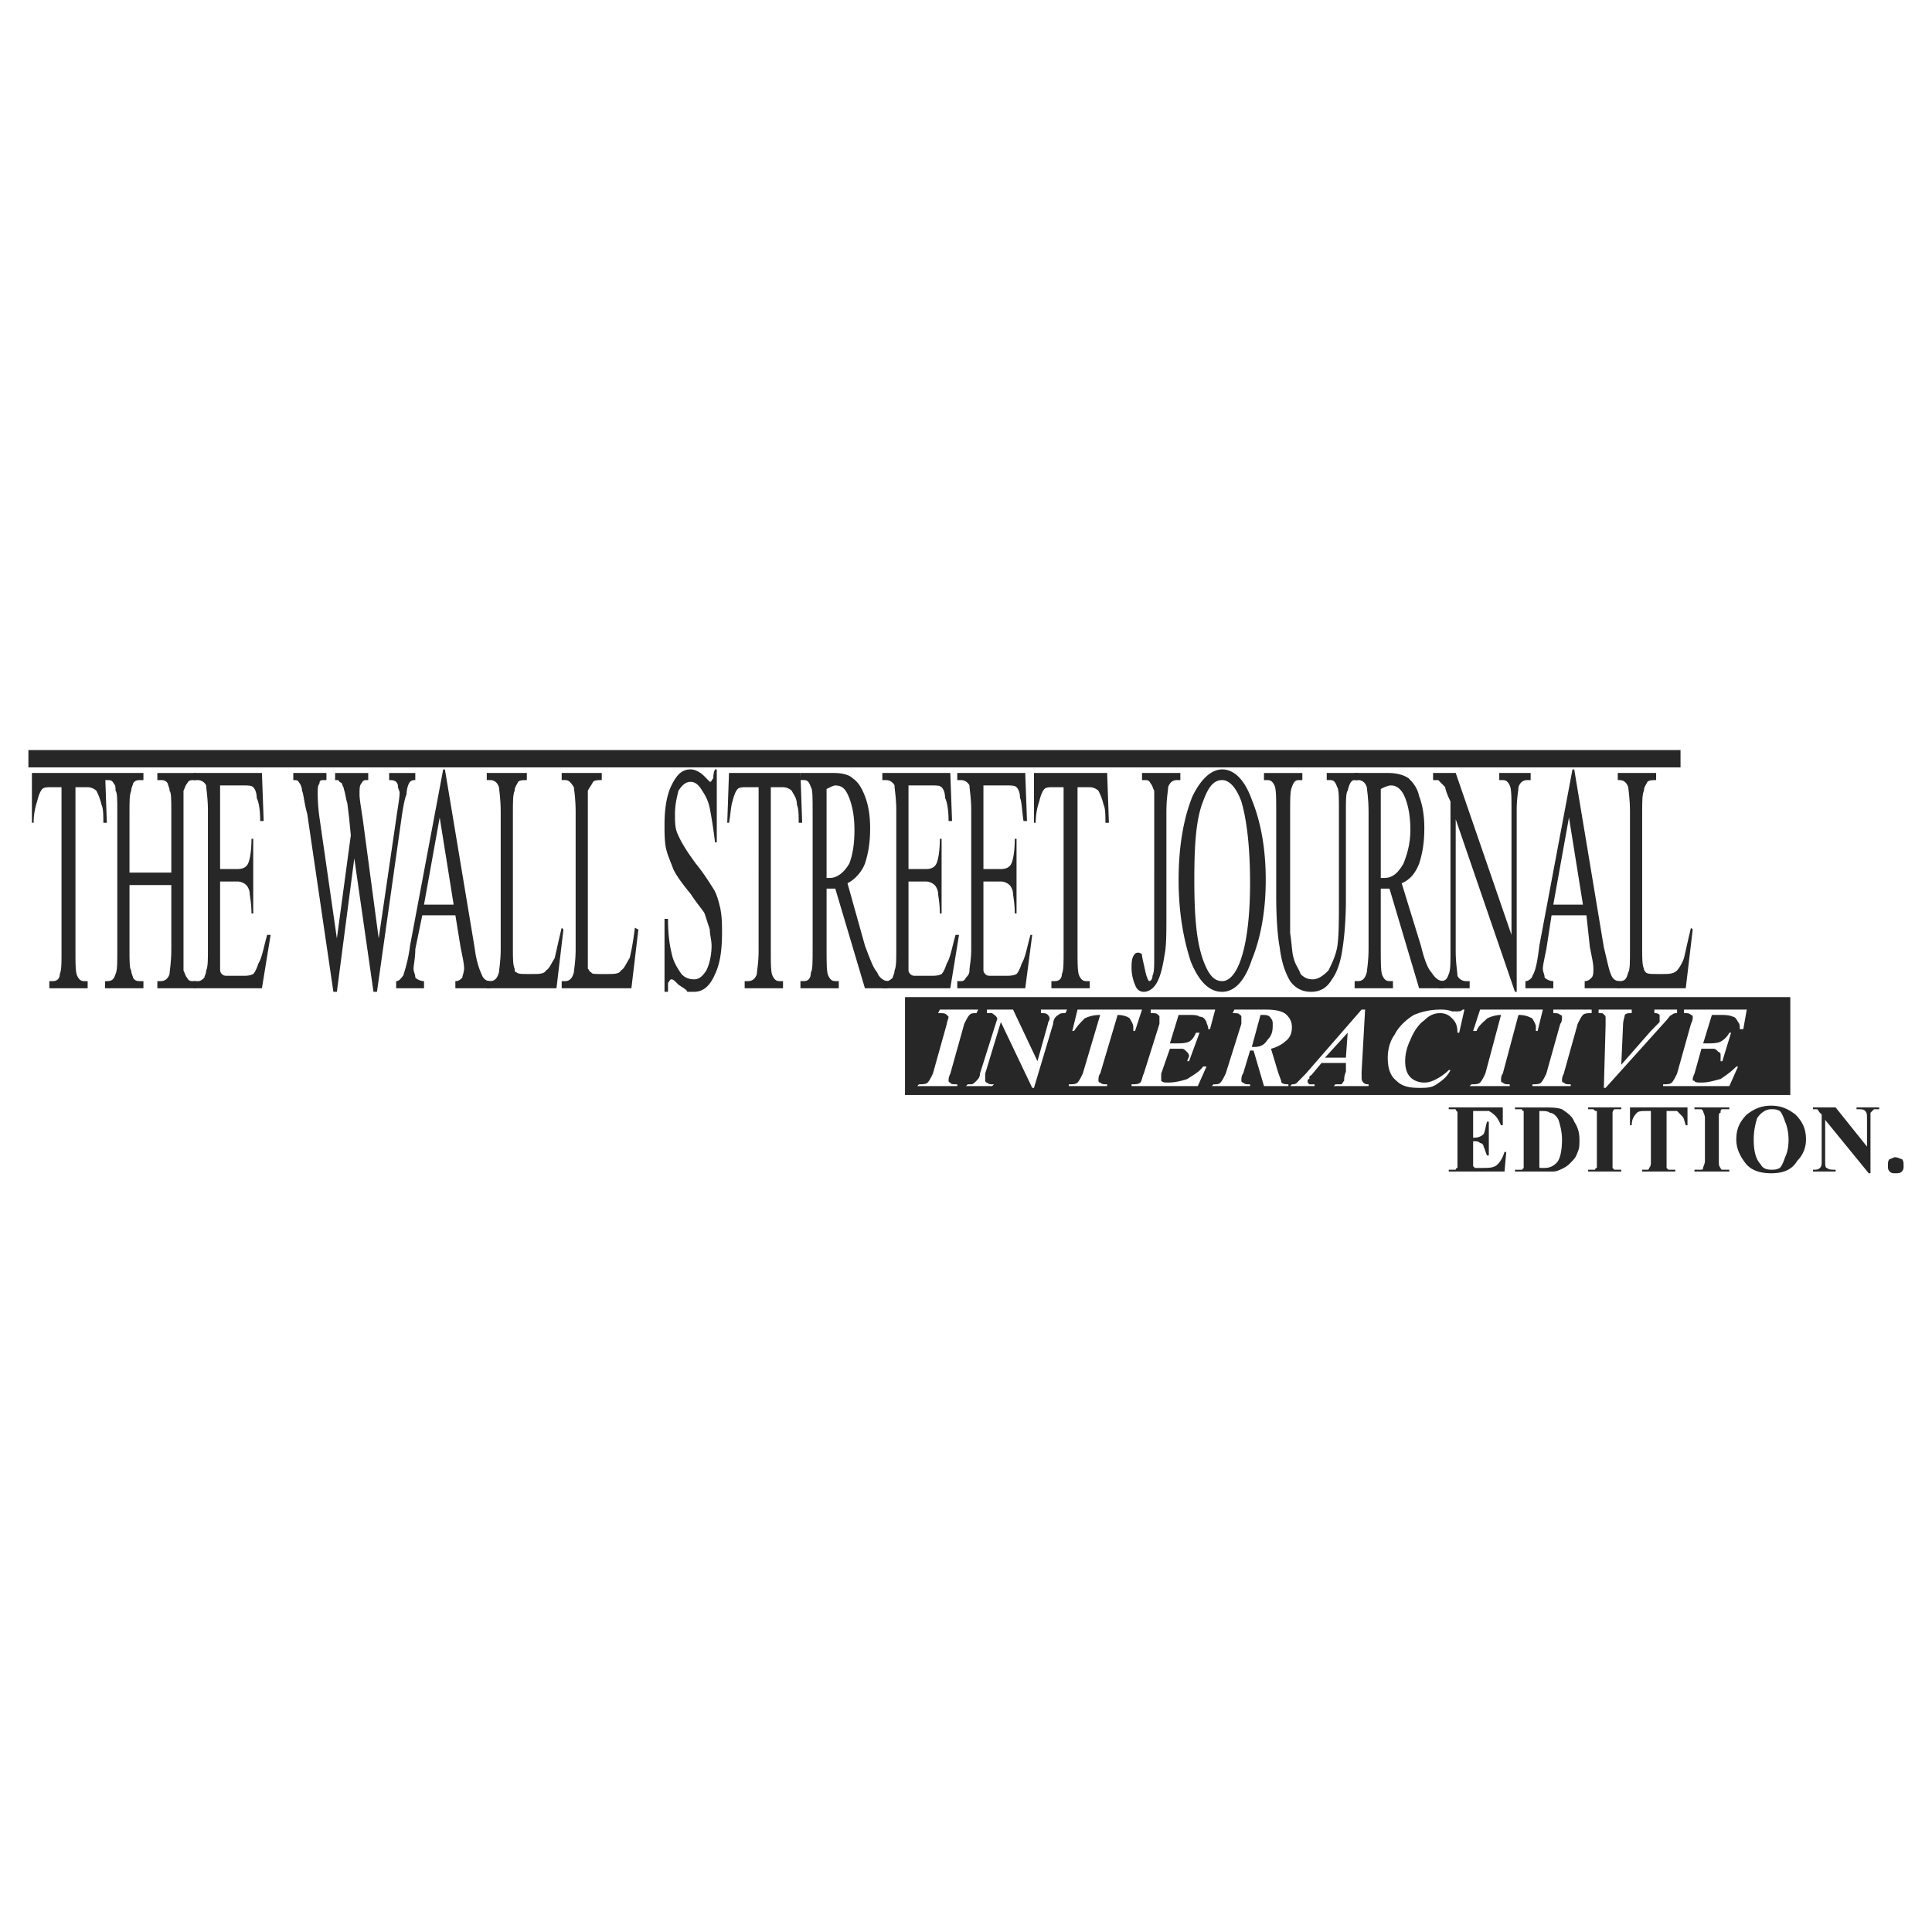<svg xmlns="http://www.w3.org/2000/svg" width="2500" height="2500" viewBox="0 0 192.756 192.756"><path fill-rule="evenodd" clip-rule="evenodd" fill="#fff" d="M0 0h192.756v192.756H0V0z"/><path fill-rule="evenodd" clip-rule="evenodd" fill="#272727" d="M90.292 109.248h88.327v-9.764H90.292v9.764zM10.485 77.119l.174 4.97h-.348c0-.71 0-1.42-.174-1.775-.174-.71-.348-1.065-.521-1.42a1.315 1.315 0 0 0-.869-.354H7.529v16.33c0 1.243 0 2.13.174 2.486.174.354.348.531.695.531h.348v.711H4.921v-.711h.348c.348 0 .695-.178.695-.709.174-.355.174-1.065.174-2.308V78.54H5.095c-.348 0-.696 0-.87.177s-.348.533-.521 1.243a6.735 6.735 0 0 0-.348 2.13h-.173v-4.97h7.302v-.001z"/><path d="M12.919 87.06h4.173v-6.035c0-1.243 0-1.953-.174-2.13 0-.354-.174-.532-.174-.709-.174-.355-.522-.355-.696-.355H15.7v-.71h3.825v.71h-.174c-.348 0-.521 0-.695.355-.174.177-.174.355-.348.709V96.823c.174.355.174.533.348.711.174.354.348.354.695.354h.174v.711H15.7v-.711h.348c.348 0 .696-.178.87-.709 0-.355.174-1.065.174-2.485v-6.39h-4.173v6.39c0 1.243 0 1.952.174 2.13 0 .355.174.533.174.711.174.354.521.354.695.354h.348v.711h-3.825v-.711h.174c.521 0 .696-.178.87-.709.174-.355.174-1.065.174-2.485V81.024c0-1.243 0-1.953-.174-2.13 0-.354 0-.532-.174-.709-.174-.355-.348-.355-.696-.355h-.174v-.71h3.825v.71h-.348c-.174 0-.521 0-.695.355 0 .177-.174.355-.174.709-.174.355-.174 1.065-.174 2.13v6.036z" fill-rule="evenodd" clip-rule="evenodd" fill="#272727"/><path d="M21.96 78.362v8.343h1.74c.521 0 .869-.178 1.043-.533s.348-1.243.348-2.485h.174v7.455h-.175c0-1.065-.174-1.775-.174-1.952 0-.355-.174-.71-.348-.888a1.31 1.31 0 0 0-.869-.355H21.96v8.876c0 .178.174.355.174.355.174.178.347.178.521.178h1.565c.348 0 .695 0 1.043-.178.174-.178.348-.533.522-1.065.347-.533.521-1.598.869-2.84h.348l-.87 5.326h-6.781v-.711h.349c.174 0 .348 0 .696-.354 0-.178.174-.355.174-.711.174-.355.174-1.065.174-2.13V80.847c0-1.243-.174-2.13-.174-2.485a.953.953 0 0 0-.87-.532h-.348v-.71h6.781l.174 4.793h-.348c0-1.243-.173-1.953-.348-2.308 0-.533-.174-.888-.348-1.065-.174-.178-.521-.178-1.043-.178h-2.26zM41.434 77.119v.71c-.173 0-.348 0-.521.177-.174.178-.348.71-.348 1.243-.174.355-.348 1.242-.521 2.485L37.61 98.952h-.348L35.349 85.64 33.61 98.953h-.348l-2.608-17.751c-.348-1.242-.348-1.952-.522-2.308 0-.354-.173-.709-.348-.887 0-.177-.348-.177-.521-.177v-.71h3.304v.71h-.174c-.348 0-.521 0-.521.355-.174.177-.174.532-.174.887s0 1.243.174 2.485l1.738 12.07 1.391-10.295-.174-1.775-.174-1.42c-.174-.533-.174-.888-.348-1.42 0-.177-.174-.355-.174-.532-.174-.178-.348-.178-.348-.355h-.348v-.71h3.304v.71h-.174c-.174 0-.348 0-.521.355-.174.177-.174.532-.174 1.065 0 .532.174 1.42.348 2.663l1.565 11.715 1.739-11.892c.174-1.243.348-2.13.348-2.663 0-.178-.174-.355-.174-.71 0-.177-.174-.355-.174-.355-.174-.178-.522-.178-.696-.178v-.71h2.608v-.001zM42.304 90.254l1.565-8.697 1.391 8.697h-2.956zm3.651 4.261c.174.887.348 1.598.348 2.13 0 .355-.174.711-.174.889-.174.176-.348.354-.695.354v.711h3.477v-.711c-.348 0-.695-.178-.869-.709-.174-.355-.521-1.243-.695-2.663l-2.956-17.75h-.174l-3.304 17.573a15.399 15.399 0 0 1-.695 3.018c-.174.178-.348.531-.695.531v.711h2.782v-.711c-.348 0-.696-.178-.87-.354 0-.355-.173-.533-.173-.889s.173-1.065.173-1.952l.696-3.373h3.304l.52 3.195z" fill-rule="evenodd" clip-rule="evenodd" fill="#272727"/><path d="M56.04 92.562l.174.178-.695 5.858h-6.955v-.711h.348c.348 0 .696-.178.87-.887 0-.178.174-1.065.174-2.308V81.024c0-1.42-.174-2.308-.174-2.485-.174-.533-.522-.71-.87-.71h-.348v-.71h3.999v.71c-.348 0-.695 0-.869.177-.174.355-.348.533-.348.887-.174.355-.174 1.065-.174 2.308v13.491c0 .887 0 1.597.174 1.952 0 .178 0 .355.174.355.174.178.521.178 1.043.178h.522c.695 0 1.217 0 1.391-.355.347-.178.521-.71.869-1.243.173-.709.347-1.597.695-3.017z" fill-rule="evenodd" clip-rule="evenodd" fill="#272727"/><path d="M63.342 92.562l.348.178-.695 5.858H56.04v-.711h.348c.348 0 .695-.178.87-.887 0-.178.174-1.065.174-2.308V81.024c0-1.42-.174-2.308-.174-2.485-.348-.533-.521-.71-.87-.71h-.348v-.71h3.999v.71c-.348 0-.695 0-.869.177-.174.355-.348.533-.521.887V96.644c.173.178.173.356.347.356 0 .178.348.178 1.043.178h.521c.696 0 1.217 0 1.391-.355.348-.178.522-.71.87-1.243.174-.71.347-1.598.521-3.018zM71.514 76.764v7.278h-.174c-.174-1.42-.348-2.485-.521-3.373s-.521-1.42-.869-1.953c-.348-.532-.696-.71-1.043-.71-.522 0-.87.355-1.217.887-.174.71-.348 1.42-.348 2.308 0 .71 0 1.243.174 1.775.348.888.869 1.775 1.913 3.195.869 1.065 1.391 1.953 1.738 2.485s.521 1.242.695 1.953c.174.887.174 1.598.174 2.485 0 1.598-.174 3.018-.695 4.083-.521 1.242-1.217 1.775-2.086 1.775h-.695c0-.178-.348-.355-.87-.711-.348-.355-.521-.533-.695-.533s-.174.178-.348.355v.889h-.348v-7.279h.348c0 1.598.174 2.663.348 3.373.174.888.521 1.419.869 1.953s.87.709 1.391.709.87-.354 1.217-.887c.348-.71.521-1.598.521-2.485 0-.533-.174-1.065-.174-1.598a746.94 746.94 0 0 1-.521-1.598c-.174-.355-.696-.888-1.391-1.952-.87-1.065-1.391-1.775-1.739-2.485-.174-.533-.521-1.242-.695-1.953-.174-.71-.174-1.597-.174-2.485 0-1.42.174-2.84.695-3.905s1.043-1.598 1.913-1.598c.348 0 .869.178 1.391.71l.521.533c.174 0 .174-.177.348-.355 0-.178 0-.533.174-.888h.173v.002zM79.86 77.119l.173 4.97h-.348c0-.71 0-1.42-.174-1.775 0-.71-.348-1.065-.521-1.42a1.315 1.315 0 0 0-.869-.354h-1.217v16.33c0 1.243 0 2.13.174 2.486.173.354.347.531.695.531h.348v.711h-3.825v-.711h.348c.348 0 .695-.178.869-.709 0-.355.174-1.065.174-2.308V78.54H74.47c-.348 0-.696 0-.869.177-.174.177-.348.533-.522 1.243-.174.532-.174 1.242-.348 2.13h-.174l.174-4.97h7.129v-.001z" fill-rule="evenodd" clip-rule="evenodd" fill="#272727"/><path d="M82.468 78.717c.348-.177.695-.355.869-.355.696 0 1.043.355 1.391 1.243.348.887.522 1.953.522 3.195 0 1.42-.174 2.485-.522 3.373-.521.888-1.217 1.42-1.913 1.42h-.348v-8.876h.001zm6.086 19.17c-.348 0-.869-.354-1.043-.887-.348-.355-.695-1.243-1.217-2.663l-1.739-6.213c.696-.355 1.391-1.065 1.739-1.953.348-1.065.521-2.13.521-3.55 0-1.242-.174-2.307-.521-3.195-.348-.887-.695-1.42-1.217-1.775-.348-.355-1.043-.533-1.913-.533H79.86v.71h.347c.348 0 .522.177.696.71.174.177.174 1.065.174 2.485v13.668c0 1.243 0 2.13-.174 2.308 0 .709-.348.887-.696.887h-.347v.711h3.825v-.711h-.348c-.348 0-.521-.178-.695-.531-.174-.355-.174-1.243-.174-2.663v-6.035h.869l2.956 9.94h2.26v-.71h.001z" fill-rule="evenodd" clip-rule="evenodd" fill="#272727"/><path d="M90.64 78.362v8.343h1.739c.521 0 .87-.178 1.043-.533s.348-1.243.348-2.485h.174v7.455h-.174c0-1.065-.174-1.775-.174-1.952 0-.355-.174-.71-.348-.888a1.313 1.313 0 0 0-.87-.355H90.64v8.876c0 .178.174.355.174.355.174.178.348.178.521.178H92.9c.348 0 .696 0 1.043-.178.174-.178.348-.533.521-1.065.348-.533.521-1.598.87-2.84h.347l-.869 5.326h-6.781v-.711h.348c.174 0 .348 0 .696-.354 0-.178.173-.355.173-.711.174-.355.174-1.065.174-2.13V80.847c0-1.243-.174-2.13-.174-2.485a.951.951 0 0 0-.869-.532h-.348v-.71h6.781l.174 4.793h-.348c0-1.243-.174-1.953-.348-2.308 0-.533-.174-.888-.348-1.065-.174-.178-.521-.178-1.043-.178H90.64z" fill-rule="evenodd" clip-rule="evenodd" fill="#272727"/><path d="M98.117 78.362v8.343h1.738c.521 0 .869-.178 1.043-.533s.348-1.243.348-2.485h.174v7.455h-.174c0-1.065-.174-1.775-.174-1.952 0-.355-.174-.71-.348-.888a1.31 1.31 0 0 0-.869-.355h-1.738v8.876c0 .178.174.355.174.355.174.178.348.178.521.178h1.391c.521 0 .869 0 1.217-.178.174-.178.348-.533.521-1.065.348-.533.521-1.598.869-2.84h.176l-.697 5.326h-6.781v-.711h.348c.174 0 .348 0 .521-.354.174-.178.348-.355.348-.711s.174-1.065.174-2.13V80.847c0-1.243-.174-2.13-.174-2.485a.954.954 0 0 0-.87-.532h-.348v-.71h6.781l.174 4.793h-.348c-.174-1.243-.174-1.953-.348-2.308 0-.533-.174-.888-.348-1.065-.174-.178-.521-.178-1.043-.178h-2.258zM110.461 77.119l.174 4.97h-.348c0-.71 0-1.42-.174-1.775-.174-.71-.348-1.065-.521-1.42a1.315 1.315 0 0 0-.869-.354h-1.217v16.33c0 1.243 0 2.13.174 2.486.174.354.348.531.695.531h.348v.711h-3.824v-.711h.348c.348 0 .695-.178.695-.709.174-.355.174-1.065.174-2.308V78.54h-1.043c-.348 0-.695 0-.869.177s-.35.533-.521 1.243a6.729 6.729 0 0 0-.35 2.13h-.174v-4.97h7.302v-.001zM113.939 77.83v-.71h3.824v.71h-.348c-.348 0-.695.177-.869.71 0 .354-.174 1.065-.174 2.485V91.32c0 1.775 0 3.018-.174 3.905-.174 1.064-.348 1.953-.695 2.662-.348.711-.869 1.066-1.391 1.066-.348 0-.695-.178-.869-.711-.174-.355-.348-1.064-.348-1.598 0-.532 0-.887.174-1.243.174-.354.348-.354.521-.354 0 0 .174 0 .348.177 0 .355.174.888.348 1.775.174.709.348.887.348.887.174 0 .348-.178.348-.531.174-.355.174-.889.174-1.776V81.024v-2.13c-.174-.354-.174-.532-.348-.709-.174-.355-.348-.355-.521-.355h-.348zM123.85 79.959c.521 1.775.869 4.438.869 8.165 0 3.373-.348 5.857-.869 7.455-.521 1.598-1.217 2.307-1.912 2.307-.869 0-1.391-.709-1.912-2.129-.695-1.953-.869-4.615-.869-7.988 0-3.55.174-6.035.869-7.81.521-1.42 1.043-2.13 1.912-2.13.695.001 1.39.711 1.912 2.13zm-4.868-.532c-.871 2.13-1.393 4.97-1.393 8.343s.521 6.035 1.217 8.166c.871 2.129 1.914 3.018 3.131 3.018s2.26-1.066 2.955-3.196c.869-2.13 1.391-4.792 1.391-7.988 0-3.195-.521-5.857-1.391-7.988-.695-1.952-1.738-3.018-2.955-3.018-1.042 0-2.085.888-2.955 2.663zM132.369 77.83v-.71h3.131v.71h-.348c-.348 0-.521.355-.695 1.064-.176.178-.176 1.065-.176 2.13v8.698c0 2.13-.174 3.905-.346 4.97-.176 1.243-.523 2.308-1.045 3.017-.521.889-1.217 1.244-2.086 1.244s-1.564-.355-2.086-1.066c-.521-.887-.869-1.952-1.043-3.372-.174-.888-.348-2.663-.348-5.147v-8.343c0-1.42 0-2.308-.174-2.663-.176-.355-.348-.532-.697-.532h-.348v-.71h3.826v.71h-.348c-.348 0-.521.177-.695.71-.174.354-.174 1.242-.174 2.485v12.07c.174 1.065.174 1.953.348 2.485.174.709.521 1.065.695 1.598.348.355.695.531 1.217.531s1.043-.354 1.564-.887c.348-.71.695-1.42.869-2.308.174-1.065.174-2.663.174-4.97v-8.52c0-1.42 0-2.308-.174-2.485-.174-.533-.348-.71-.695-.71h-.346v.001z" fill-rule="evenodd" clip-rule="evenodd" fill="#272727"/><path d="M137.76 78.717c.348-.177.695-.355 1.043-.355.521 0 1.043.355 1.391 1.243.348.887.521 1.953.521 3.195 0 1.42-.348 2.485-.695 3.373-.521.888-1.043 1.42-1.912 1.42h-.348v-8.876zm6.26 19.17c-.521 0-.869-.354-1.217-.887-.348-.355-.695-1.243-1.043-2.663l-1.914-6.213c.869-.355 1.391-1.065 1.74-1.953.346-1.065.521-2.13.521-3.55 0-1.242-.176-2.307-.521-3.195-.176-.887-.697-1.42-1.045-1.775-.521-.355-1.217-.533-2.086-.533h-3.303v.71h.348c.348 0 .695.177.869.71 0 .177.174 1.065.174 2.485v13.668c0 1.243-.174 2.13-.174 2.308-.174.709-.521.887-.869.887h-.348v.711h3.824v-.711h-.348c-.348 0-.521-.178-.695-.531-.174-.355-.174-1.243-.174-2.663v-6.035h.869l2.957 9.94h2.434v-.71h.001z" fill-rule="evenodd" clip-rule="evenodd" fill="#272727"/><path d="M142.977 77.119h2.26l5.564 16.153V80.847c0-1.243 0-2.13-.174-2.485s-.348-.532-.695-.532h-.35v-.71h3.131v.71h-.348c-.348 0-.695.177-.869.71 0 .354-.174 1.065-.174 2.308v18.106h-.174l-5.912-17.218V94.87c0 1.243.174 2.13.174 2.486a.953.953 0 0 0 .869.531h.348v.711h-3.129v-.711h.174c.521 0 .695-.178.869-.709.174-.355.174-1.065.174-2.308V79.96c-.348-.71-.521-1.243-.521-1.42l-.695-.71h-.521v-.711h-.001zM154.973 90.254l1.564-8.697 1.393 8.697h-2.957zm3.652 4.261c.174.887.348 1.598.348 2.13 0 .355 0 .711-.174.889-.174.176-.348.354-.695.354v.711h3.477v-.711c-.348 0-.695-.178-.869-.709-.174-.355-.348-1.243-.695-2.663l-2.955-17.75h-.176l-3.303 17.573c-.174 1.42-.348 2.485-.695 3.018 0 .178-.348.531-.695.531v.711h2.781v-.711a1.32 1.32 0 0 1-.869-.354c0-.355-.174-.533-.174-.889s.174-1.065.348-1.952l.521-3.373h3.479l.346 3.195z" fill-rule="evenodd" clip-rule="evenodd" fill="#272727"/><path d="M168.709 92.562l.174.178-.695 5.858h-6.781v-.711h.174c.521 0 .695-.178.869-.887.174-.178.174-1.065.174-2.308V81.024c0-1.42-.174-2.308-.174-2.485-.174-.533-.521-.71-.869-.71h-.174v-.71h3.826v.71c-.348 0-.697 0-.871.177-.174.355-.348.533-.348.887-.174.355-.174 1.065-.174 2.308v13.491c0 .887 0 1.597.174 1.952 0 .178.174.355.174.355.174.178.521.178 1.045.178h.695c.521 0 1.043 0 1.391-.355.174-.178.521-.71.695-1.243.174-.709.347-1.597.695-3.017z" fill-rule="evenodd" clip-rule="evenodd" fill="#272727"/><path d="M93.596 101.082l.174-.355h3.826l-.174.355c-.348 0-.522 0-.696.178-.174.178-.348.533-.522.889l-1.391 4.969c-.174.355-.174.533-.174.711 0 0 0 .178.174.178 0 .176.348.176.695.176v.178h-3.999l.174-.178c.347 0 .695 0 .87-.176.173-.178.347-.533.521-.889l1.391-4.969c0-.178.174-.533.174-.711l-.174-.178c-.173-.178-.347-.178-.869-.178zM101.072 100.727l2.436 5.148 1.043-3.727c0-.178.174-.355.174-.533s-.174-.355-.174-.355c-.174-.178-.348-.178-.697-.178v-.355h2.609l-.174.355c-.348 0-.521 0-.695.178-.348.178-.521.533-.521.889l-1.914 6.389h-.172l-3.131-6.566-1.564 5.146v.533c0 .178 0 .355.174.355.174.176.348.176.695.176l-.174.178h-2.608l.174-.178h.348c.174 0 .348-.176.522-.354s.348-.355.348-.711l1.738-5.502c-.174-.355-.348-.355-.521-.533h-.521v-.355h2.605zM107.506 100.727h6.434l-.695 2.131h-.174v-.355c0-.354-.174-.531-.348-.887-.174-.178-.695-.355-1.217-.355l-1.74 5.857c-.174.178-.174.533-.174.711 0 0 0 .178.174.178.174.176.348.176.695.176v.178h-3.824v-.178c.348 0 .695 0 .869-.176.174-.178.348-.533.521-.889l1.738-5.857c-.695 0-1.217.178-1.564.355-.348.355-.695.709-1.043 1.242h-.174l.522-2.131zM117.59 101.26l-.869 2.84h.348c.695 0 1.217 0 1.564-.178.35-.178.523-.531.697-.887h.348l-1.045 2.84h-.172c0-.178.172-.355.172-.533s-.172-.354-.172-.354c-.176-.178-.35-.355-.523-.355h-1.217l-.869 2.484V107.828c.174.178.348.178.695.178.695 0 1.391-.178 1.914-.355.521-.355 1.217-.711 1.564-1.242h.348l-.869 1.951h-6.607v-.178c.348 0 .695 0 .869-.176.174-.178.174-.533.348-.889l1.564-4.969v-.711s0-.178-.174-.178c0-.178-.348-.178-.695-.178v-.355h6.434l-.521 1.953h-.174c0-.355-.174-.531-.174-.709-.174-.355-.348-.533-.695-.533-.174-.178-.695-.178-1.217-.178h-.872v.001zM125.762 101.26h.174c.348 0 .697 0 .871.355.172.178.172.355.172.709 0 .711-.172 1.066-.521 1.42-.348.533-.695.711-1.391.711h-.174l.869-3.195zm-.869 3.551h.174l1.043 3.549h2.436v-.178c-.174 0-.521 0-.695-.176 0-.178-.174-.533-.348-1.066l-.695-2.307c.695-.178 1.217-.533 1.391-.711.521-.354.695-.887.695-1.42 0-.531-.174-.887-.521-1.242s-1.043-.533-2.088-.533h-3.129l-.174.355c.348 0 .695 0 .695.178.174 0 .174.178.174.178v.711l-1.564 4.969c-.174.355-.348.711-.521.889-.174.176-.348.176-.695.176l-.174.178h3.824v-.178c-.348 0-.521 0-.695-.176-.174 0-.174-.178-.174-.178 0-.178 0-.533.174-.711l.695-2.307h.172zM132.195 105.52l2.262-2.484-.176 2.484h-2.086zm2.086 1.419c-.174.355-.174.711-.174.889-.172.178-.172.354-.348.354h-.521l-.174.178h3.479v-.178c-.174 0-.348 0-.521-.176-.174-.178-.174-.355-.174-.533v-.533l.348-6.213h-.348l-5.564 6.391-.869.889c-.174.176-.348.176-.521.176l-.174.178h2.434v-.178h-.521c-.174-.176-.174-.176-.174-.354 0 0 0-.178.174-.178 0-.178 0-.355.174-.355l1.043-1.242h2.434v.885h-.003zM146.105 100.727l-.521 2.309h-.174c0-.711-.174-1.064-.521-1.42s-.695-.533-1.217-.533-1.043.178-1.564.711c-.521.355-1.045 1.064-1.393 1.951-.348.711-.521 1.42-.521 2.131s.174 1.242.521 1.598.871.533 1.393.533.869-.178 1.217-.355.869-.533 1.217-.889h.174c-.348.711-.869 1.066-1.391 1.42-.521.355-1.043.355-1.738.355-1.045 0-1.74-.178-2.262-.709-.695-.533-.869-1.42-.869-2.309 0-.709.174-1.598.695-2.307.348-.711 1.043-1.42 1.912-1.953a6.858 6.858 0 0 1 2.609-.533c.348 0 .695 0 1.217.178h.521c.173 0 .348 0 .521-.178h.174zM147.67 100.727h6.26l-.521 2.131h-.174v-.355c0-.354-.174-.531-.348-.887-.348-.178-.695-.355-1.391-.355l-1.564 5.857c-.174.178-.174.533-.174.711 0 0 0 .178.174.178.174.176.348.176.695.176v.178h-4l.174-.178c.348 0 .695 0 .869-.176.174-.178.348-.533.521-.889l1.566-5.857c-.523 0-1.045.178-1.393.355-.348.355-.869.709-1.043 1.242h-.348l.697-2.131zM154.973 101.082v-.355h3.826v.355c-.348 0-.695 0-.869.178s-.348.533-.523.889l-1.391 4.969c-.174.355-.174.533-.174.711 0 0 0 .178.174.178.174.176.348.176.695.176v.178h-3.824v-.178c.348 0 .695 0 .869-.176.174-.178.348-.533.521-.889l1.391-4.969c.174-.178.174-.533.174-.711 0 0 0-.178-.174-.178-.174-.178-.348-.178-.695-.178zM160.016 108.537l.174-6.213v-.709c0-.178 0-.355-.174-.355 0-.178-.174-.178-.521-.178v-.355h3.303v.355c-.348 0-.521 0-.695.178 0 .178-.174.533-.174 1.064l-.174 3.906 2.955-3.373.871-.887v-.533-.178c-.174-.178-.348-.178-.523-.178v-.355h2.262v.355c-.174 0-.348 0-.521.178-.174 0-.348.355-.695.711l-5.912 6.566h-.176v.001zM170.795 101.26l-.869 2.84h.174c.695 0 1.217 0 1.564-.178s.695-.531.871-.887h.174l-.871 2.84h-.174v-.533c0-.178 0-.354-.174-.354-.174-.178-.348-.355-.521-.355h-1.216l-.695 2.484c-.174.355-.174.533-.174.533 0 .178 0 .178.174.178 0 .178.348.178.695.178.695 0 1.217-.178 1.912-.355.521-.355 1.045-.711 1.566-1.242h.174l-.869 1.951h-6.607v-.178c.348 0 .695 0 .869-.176.174-.178.348-.533.521-.889l1.391-4.969c.174-.355.174-.533.174-.711 0 0 0-.178-.174-.178-.174-.178-.348-.178-.695-.178v-.355h6.26l-.348 1.953h-.348c0-.355 0-.531-.174-.709-.174-.355-.348-.533-.523-.533-.346-.178-.869-.178-1.391-.178h-.696v.001z" fill-rule="evenodd" clip-rule="evenodd" fill="#fff"/><path d="M146.975 110.846v2.662h.174c.348 0 .695-.178.869-.355.174-.355.174-.709.348-1.242h.174v3.373h-.174c-.174-.355-.174-.533-.348-.889 0-.178-.174-.354-.348-.354-.174-.178-.348-.178-.695-.178v2.484l.174.178h.696c.695 0 1.217 0 1.566-.355.348-.355.521-.709.695-1.242h.174l-.174 1.953h-5.564v-.178H145.237s0-.178.174-.178v-4.971-.531c0-.178-.174-.178-.174-.355H144.542v-.178h5.391v1.775h-.174c-.176-.355-.348-.711-.523-.889-.174-.176-.348-.354-.695-.531H146.975v.001zM154.625 111.023c.348 0 .695.354.869.709.174.533.348 1.242.348 1.953 0 1.064-.174 1.951-.521 2.307s-.695.533-1.217.533h-.348c-.174 0-.174 0-.174-.178V110.845c.522.001.869.001 1.043.178zm-.695 5.858h1.043c.348 0 .695-.178 1.043-.355s.521-.355.695-.533c.35-.355.523-.531.695-1.064.176-.355.176-.711.176-1.242 0-.711-.176-1.242-.521-1.775-.176-.533-.697-.887-1.219-1.242-.521-.178-1.043-.178-1.912-.178h-2.781v.178H151.844c0 .178.174.178.174.178v5.68l-.174.178H151.149v.178h2.781v-.003zM161.754 116.703v.178h-3.303v-.178H159.146s0-.178.174-.178v-4.971-.709c-.174 0-.174 0-.348-.178h-.522v-.178h3.303v.178H161.058s-.174.178-.174.355v5.502l.174.178h.696v.001zM168.361 110.49v1.775h-.174c-.174-.533-.174-.711-.348-.889l-.521-.531h-1.043V116.525l.174.178H167.144v.178h-3.305v-.178h.522c.174 0 .174-.178.174-.178.174-.178.174-.355.174-.711v-4.969h-.521c-.348 0-.695 0-.869.178-.348.354-.521.709-.521 1.242h-.174v-1.775h5.737zM172.535 116.703v.178h-3.479v-.178h.696c.174 0 .174-.178.174-.178 0-.178.174-.355.174-.711v-4.26c0-.354-.174-.531-.174-.709l-.174-.178h-.696v-.178h3.479v.178h-.698c-.174 0-.174.178-.174.355-.174 0-.174.178-.174.531v4.26c0 .355 0 .533.174.711 0 0 0 .178.174.178h.698v.001zM177.576 110.846c.174.178.348.531.521 1.064.174.355.348 1.064.348 1.775 0 .887-.174 1.42-.348 1.775-.174.531-.348.887-.521 1.064-.348.178-.521.178-.869.178-.521 0-.869-.178-1.043-.533-.521-.533-.695-1.42-.695-2.484 0-.889.174-1.598.348-2.131.348-.531.869-.887 1.391-.887.347.001.521.001.868.179zm-3.303.355c-.695.709-1.043 1.418-1.043 2.484 0 .887.348 1.598.869 2.307.521.711 1.391 1.066 2.607 1.066s2.086-.355 2.607-1.244a2.97 2.97 0 0 0 .871-2.129c0-1.066-.35-1.775-1.045-2.484-.695-.533-1.391-.889-2.434-.889s-1.736.356-2.432.889zM183.141 110.49l3.129 3.904v-2.662c0-.531 0-.709-.174-.887s-.348-.178-.869-.178v-.178h2.26v.178h-.521l-.348.355V117.057h-.174l-4.346-5.326v4.082c0 .355 0 .711.174.711.174.178.521.178.695.178h.174v.178h-2.26v-.178c.348 0 .521 0 .695-.178s.174-.355.174-.711V111.2l-.174-.178c-.174-.178-.174-.355-.348-.355h-.348v-.178h2.261v.001zM189.053 115.461c.348 0 .521.176.695.176.174.178.174.355.174.711 0 .178 0 .355-.174.533s-.348.178-.695.178c-.174 0-.348 0-.521-.178s-.174-.355-.174-.533c0-.355 0-.533.174-.711.173 0 .347-.176.521-.176zM2.834 75.699h164.832H2.834z" fill-rule="evenodd" clip-rule="evenodd" fill="#272727"/><path fill="none" stroke="#272727" stroke-width="1.73" stroke-miterlimit="2.613" d="M2.834 75.699h164.832"/></svg>